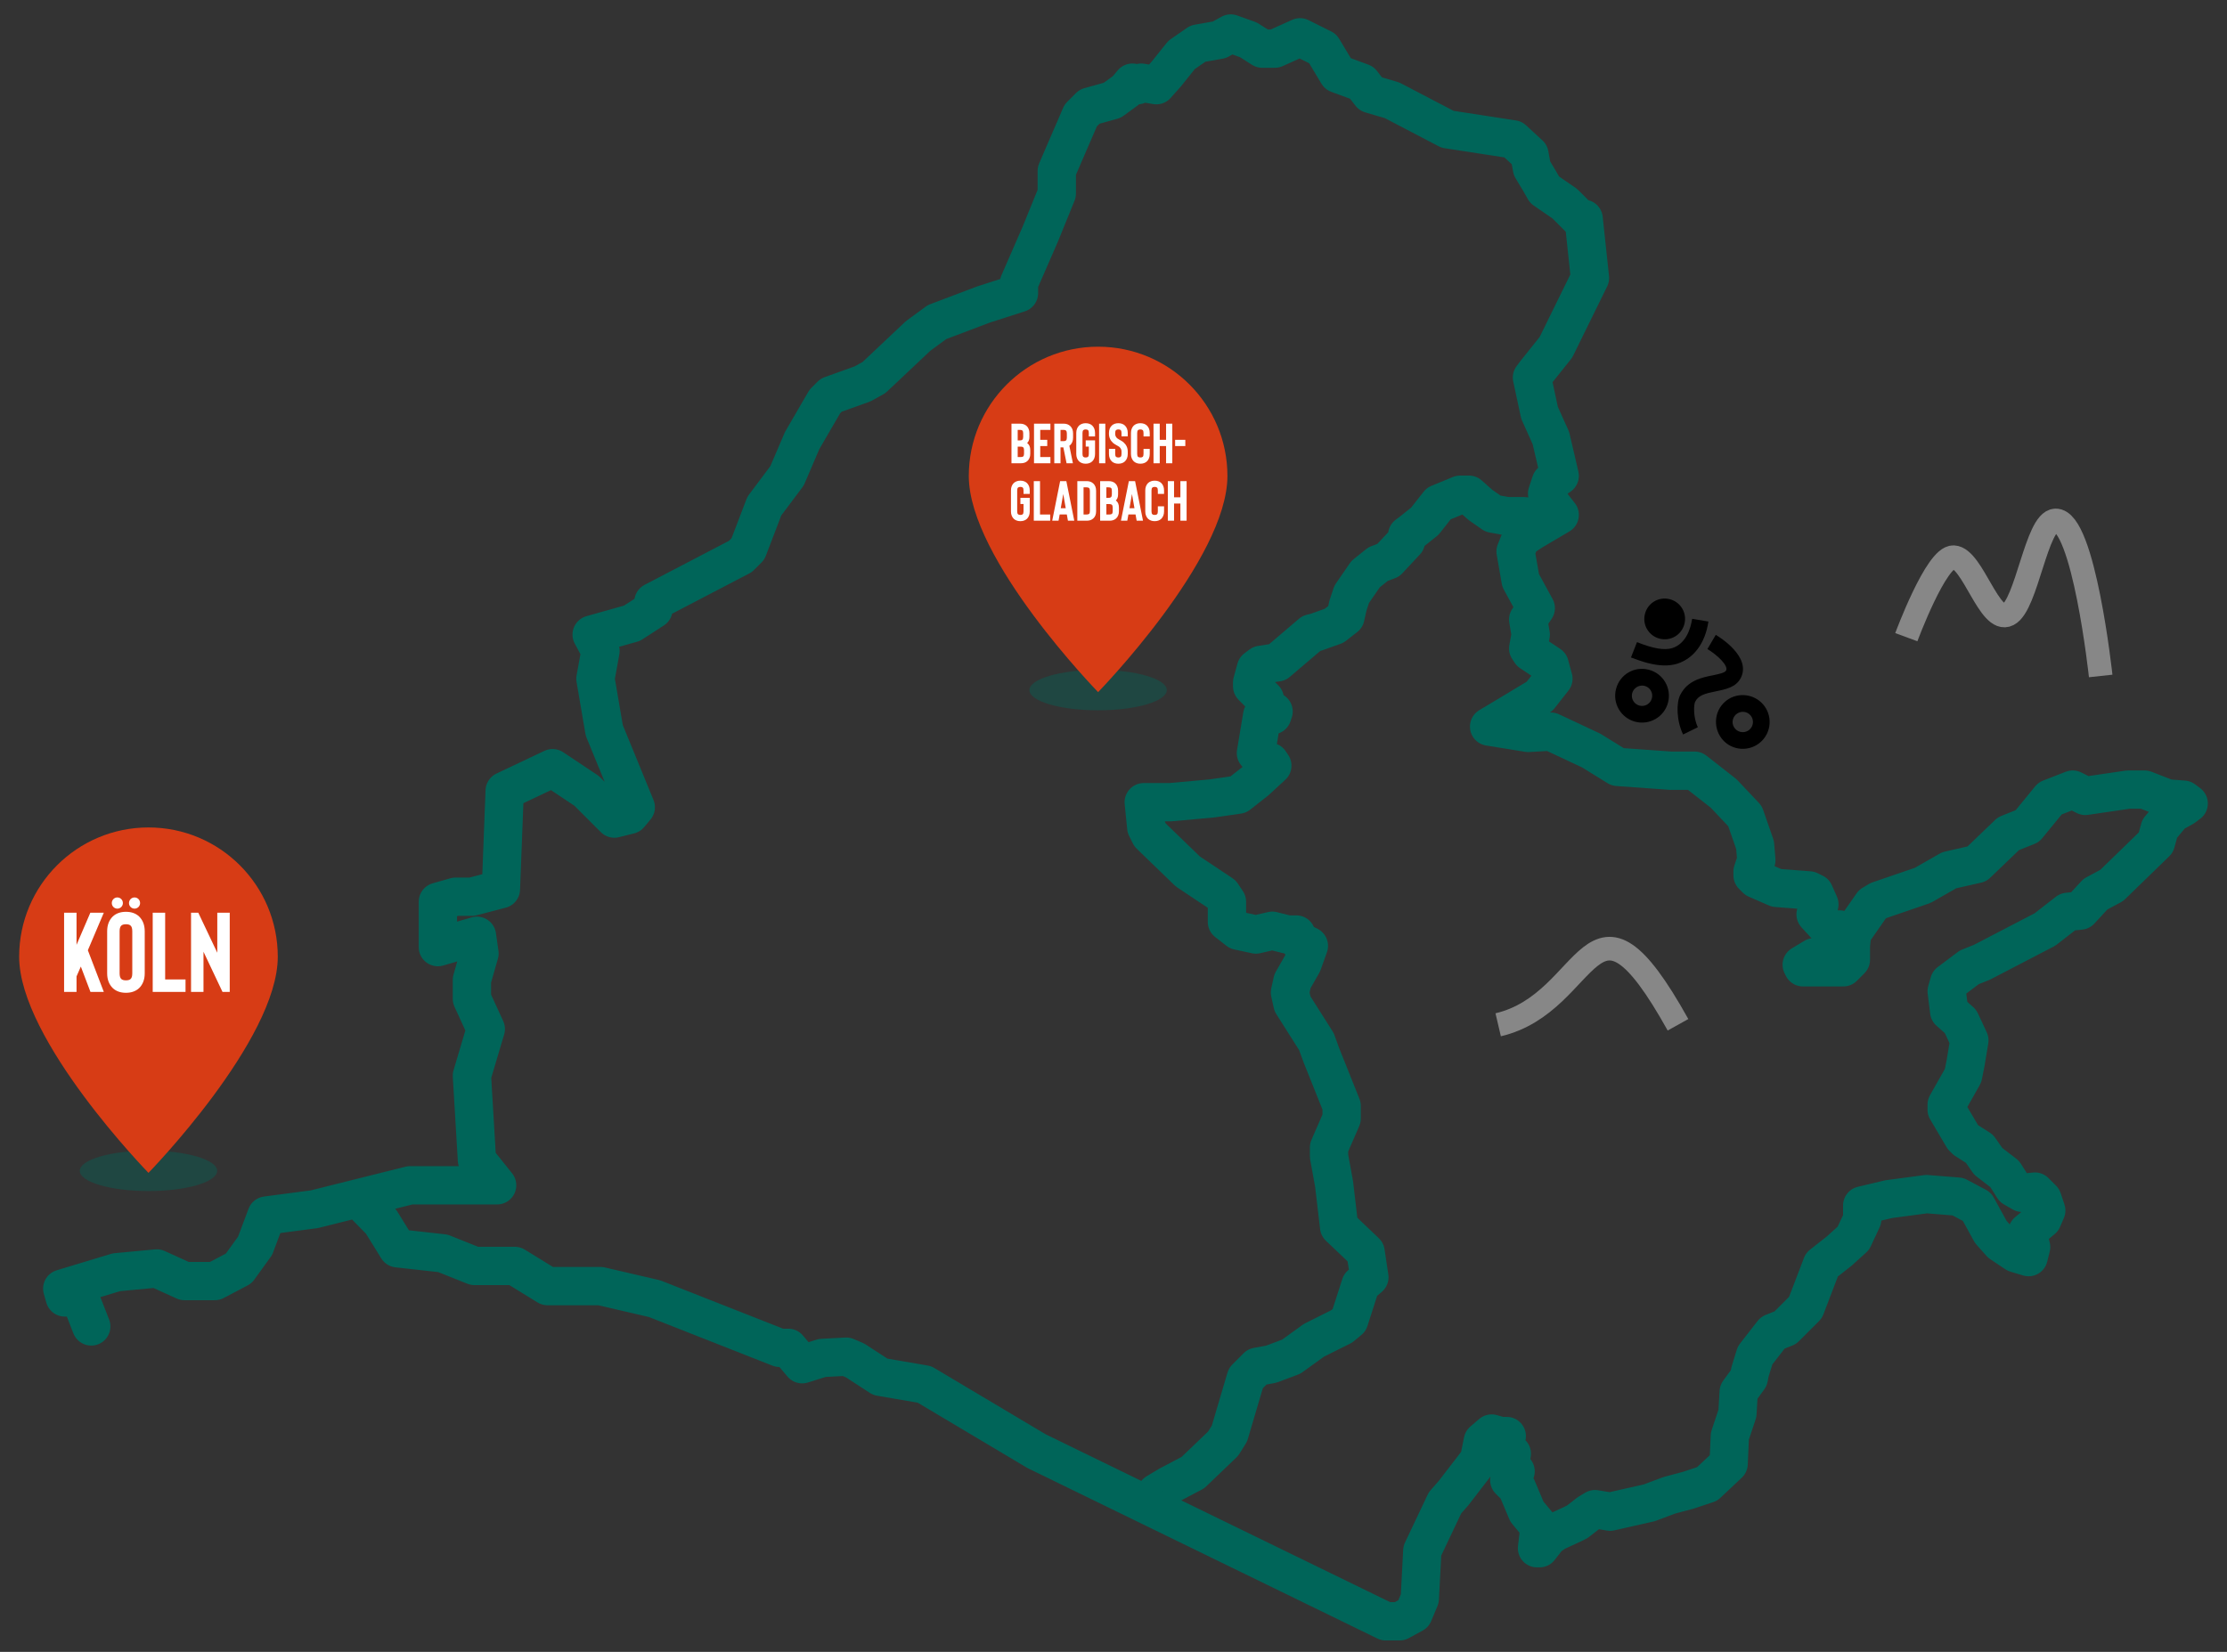 <svg width="465" height="345" viewBox="0 0 465 345" fill="none" xmlns="http://www.w3.org/2000/svg">
<rect x="0" y="0" width="465" height="345" fill="#333333" stroke="none"/>
<ellipse cx="31.001" cy="244.539" rx="14.344" ry="4.219" fill="#006559" fill-opacity="0.4"/>
<path d="M58.001 199.819C58.001 217.262 31.001 244.961 31.001 244.961C31.001 244.961 4 217.262 4 199.819C4 184.907 16.089 172.818 31.001 172.818C45.913 172.818 58.001 184.907 58.001 199.819Z" fill="#D73C15"/>
<path d="M21.675 190.624L18.344 198.468L21.675 207.162H18.887L16.879 201.87L15.981 203.925V207.162H13.383V190.624H15.981V197.334L18.864 190.624H21.675ZM29.038 206.382C28.353 207.02 27.431 207.351 26.297 207.351C25.163 207.351 24.242 207.02 23.557 206.382C22.777 205.626 22.376 204.587 22.376 203.288V194.499C22.376 193.199 22.777 192.16 23.557 191.404C24.242 190.766 25.163 190.435 26.297 190.435C27.431 190.435 28.353 190.766 29.038 191.404C29.818 192.16 30.219 193.199 30.219 194.499V203.288C30.219 204.587 29.818 205.626 29.038 206.382ZM27.266 193.318C27.077 193.129 26.746 193.034 26.297 193.034C25.849 193.034 25.541 193.129 25.329 193.318C25.093 193.53 24.974 193.932 24.974 194.499V203.288C24.974 203.855 25.093 204.256 25.329 204.469C25.541 204.658 25.849 204.752 26.297 204.752C26.746 204.752 27.077 204.658 27.266 204.469C27.502 204.256 27.62 203.878 27.62 203.288V194.499C27.62 193.908 27.502 193.53 27.266 193.318ZM24.502 189.774C23.864 189.774 23.344 189.254 23.344 188.616C23.344 187.954 23.864 187.435 24.502 187.435C25.14 187.435 25.66 187.954 25.66 188.616C25.66 189.254 25.14 189.774 24.502 189.774ZM28.093 189.774C27.455 189.774 26.935 189.254 26.935 188.616C26.935 187.954 27.455 187.435 28.093 187.435C28.731 187.435 29.251 187.954 29.251 188.616C29.251 189.254 28.731 189.774 28.093 189.774ZM38.738 207.162H31.886V190.624H34.485V204.563H38.738V207.162ZM45.371 190.624H47.97V207.162H46.458L42.489 198.775V207.162H39.89V190.624H41.402L45.371 198.988V190.624Z" fill="white"/>
<ellipse cx="229.287" cy="144.131" rx="14.344" ry="4.219" fill="#006559" fill-opacity="0.4"/>
<path d="M256.288 99.411C256.288 116.854 229.287 144.553 229.287 144.553C229.287 144.553 202.286 116.854 202.286 99.411C202.286 84.499 214.375 72.41 229.287 72.41C244.199 72.41 256.288 84.499 256.288 99.411Z" fill="#D73C15"/>
<path d="M214.516 96.293C214.174 96.6 213.725 96.754 213.158 96.754H211.197V88.485H212.98C213.536 88.485 213.996 88.638 214.339 88.946C214.54 89.123 214.693 89.347 214.788 89.607C214.894 89.855 214.941 90.151 214.941 90.481V91.249C214.941 91.804 214.788 92.23 214.469 92.525C214.906 92.832 215.119 93.328 215.119 94.013V94.769C215.119 95.112 215.071 95.395 214.965 95.632C214.871 95.892 214.717 96.116 214.516 96.293ZM212.496 93.281V95.454H213.158C213.394 95.454 213.559 95.407 213.654 95.325C213.76 95.218 213.819 95.041 213.819 94.769V94.013C213.819 93.73 213.76 93.529 213.642 93.423C213.536 93.328 213.382 93.281 213.158 93.281H212.496ZM212.496 89.784V91.981H212.98C213.205 91.981 213.358 91.934 213.465 91.84C213.583 91.722 213.642 91.521 213.642 91.249V90.481C213.642 90.21 213.583 90.021 213.477 89.914C213.382 89.832 213.217 89.784 212.98 89.784H212.496ZM219.329 88.485V89.784H217.203V91.863H218.668V93.163H217.203V95.454H219.329V96.754H215.903V88.485H219.329ZM223.279 93.104L224.024 96.754H222.7L222.027 93.434H221.437V96.754H220.137V88.485H222.098C222.653 88.485 223.114 88.65 223.468 88.981C223.858 89.347 224.059 89.855 224.059 90.517V91.403C224.059 92.076 223.858 92.584 223.468 92.95C223.409 93.009 223.35 93.056 223.279 93.104ZM222.76 91.403V90.517C222.76 90.245 222.7 90.044 222.582 89.926C222.476 89.832 222.322 89.784 222.098 89.784H221.437V92.135H222.098C222.322 92.135 222.476 92.088 222.582 91.993C222.7 91.887 222.76 91.686 222.76 91.403ZM228.057 96.364C227.715 96.683 227.254 96.848 226.687 96.848C226.132 96.848 225.683 96.683 225.317 96.364C224.927 95.974 224.726 95.454 224.726 94.817V90.422C224.726 89.784 224.927 89.265 225.317 88.875C225.683 88.556 226.132 88.39 226.687 88.39C227.254 88.39 227.715 88.556 228.057 88.875C228.447 89.253 228.648 89.772 228.648 90.422V91.155H227.348V90.422C227.348 90.127 227.289 89.938 227.183 89.832C227.077 89.737 226.911 89.69 226.687 89.69C226.462 89.69 226.309 89.737 226.203 89.832C226.084 89.938 226.025 90.139 226.025 90.422V94.817C226.025 95.1 226.084 95.301 226.203 95.407C226.309 95.502 226.462 95.549 226.687 95.549C226.911 95.549 227.077 95.502 227.183 95.407C227.289 95.301 227.348 95.112 227.348 94.817V93.269H226.699V91.97H228.648V94.817C228.648 95.466 228.447 95.986 228.057 96.364ZM230.792 96.754H229.493V88.485H230.792V96.754ZM234.884 96.364C234.542 96.683 234.081 96.848 233.514 96.848C232.947 96.848 232.486 96.683 232.144 96.364C231.754 95.986 231.553 95.466 231.553 94.817V93.742H232.853V94.817C232.853 95.1 232.912 95.301 233.03 95.407C233.136 95.502 233.29 95.549 233.514 95.549C233.739 95.549 233.904 95.502 233.999 95.407C234.117 95.301 234.176 95.112 234.176 94.817V94.297C234.176 93.931 234.034 93.624 233.739 93.352C233.68 93.293 233.514 93.198 233.242 93.045C232.876 92.844 232.605 92.678 232.427 92.525C231.86 92.017 231.553 91.367 231.553 90.623V90.422C231.553 89.772 231.754 89.253 232.144 88.875C232.486 88.556 232.947 88.39 233.514 88.39C234.081 88.39 234.542 88.556 234.884 88.875C235.274 89.253 235.475 89.772 235.475 90.422V91.143H234.176V90.422C234.176 90.127 234.117 89.938 233.999 89.832C233.904 89.737 233.739 89.69 233.514 89.69C233.29 89.69 233.136 89.737 233.03 89.832C232.912 89.938 232.853 90.139 232.853 90.422V90.623C232.853 90.989 232.994 91.296 233.29 91.556C233.372 91.615 233.526 91.71 233.75 91.84C234.164 92.064 234.447 92.241 234.601 92.383C235.18 92.903 235.475 93.541 235.475 94.297V94.817C235.475 95.466 235.274 95.986 234.884 96.364ZM239.478 96.364C239.135 96.683 238.674 96.848 238.107 96.848C237.552 96.848 237.103 96.683 236.737 96.364C236.347 95.974 236.146 95.454 236.146 94.817V90.422C236.146 89.784 236.347 89.265 236.737 88.875C237.103 88.556 237.552 88.39 238.107 88.39C238.674 88.39 239.135 88.556 239.478 88.875C239.868 89.253 240.068 89.772 240.068 90.422V91.155H238.769V90.422C238.769 90.127 238.71 89.938 238.604 89.832C238.497 89.737 238.332 89.69 238.107 89.69C237.883 89.69 237.729 89.737 237.623 89.832C237.505 89.938 237.446 90.139 237.446 90.422V94.817C237.446 95.1 237.505 95.301 237.623 95.407C237.729 95.502 237.883 95.549 238.107 95.549C238.332 95.549 238.497 95.502 238.604 95.407C238.71 95.301 238.769 95.112 238.769 94.817V93.754H240.068V94.817C240.068 95.466 239.868 95.986 239.478 96.364ZM243.478 91.863V88.485H244.778V96.754H243.478V93.163H242.155V96.754H240.856V88.485H242.155V91.863H243.478ZM245.369 93.163V91.863H247.496V93.163H245.369ZM214.422 108.364C214.079 108.683 213.618 108.848 213.051 108.848C212.496 108.848 212.047 108.683 211.681 108.364C211.291 107.974 211.09 107.454 211.09 106.817V102.422C211.09 101.784 211.291 101.265 211.681 100.875C212.047 100.556 212.496 100.39 213.051 100.39C213.618 100.39 214.079 100.556 214.422 100.875C214.811 101.253 215.012 101.773 215.012 102.422V103.155H213.713V102.422C213.713 102.127 213.654 101.938 213.548 101.832C213.441 101.737 213.276 101.69 213.051 101.69C212.827 101.69 212.673 101.737 212.567 101.832C212.449 101.938 212.39 102.139 212.39 102.422V106.817C212.39 107.1 212.449 107.301 212.567 107.407C212.673 107.502 212.827 107.549 213.051 107.549C213.276 107.549 213.441 107.502 213.548 107.407C213.654 107.301 213.713 107.112 213.713 106.817V105.269H213.063V103.97H215.012V106.817C215.012 107.466 214.811 107.986 214.422 108.364ZM219.283 108.754H215.857V100.485H217.157V107.454H219.283V108.754ZM224.31 108.754H222.987L222.751 107.443H221.262L221.026 108.754H219.703L221.357 100.485H222.656L224.31 108.754ZM222.006 103.178L221.487 106.143H222.526L222.006 103.178ZM228.267 108.293C227.924 108.6 227.476 108.754 226.909 108.754H224.948V100.485H226.909C227.464 100.485 227.924 100.65 228.279 100.981C228.669 101.347 228.869 101.855 228.869 102.517V106.769C228.869 107.088 228.822 107.384 228.728 107.632C228.621 107.903 228.468 108.116 228.267 108.293ZM226.247 101.784V107.454H226.909C227.145 107.454 227.31 107.407 227.405 107.325C227.511 107.23 227.57 107.041 227.57 106.769V102.517C227.57 102.245 227.511 102.044 227.393 101.926C227.287 101.832 227.133 101.784 226.909 101.784H226.247ZM233.031 108.293C232.689 108.6 232.24 108.754 231.673 108.754H229.712V100.485H231.496C232.051 100.485 232.512 100.639 232.854 100.946C233.055 101.123 233.209 101.347 233.303 101.607C233.409 101.855 233.457 102.151 233.457 102.481V103.249C233.457 103.804 233.303 104.23 232.984 104.525C233.421 104.832 233.634 105.328 233.634 106.013V106.769C233.634 107.112 233.587 107.395 233.48 107.632C233.386 107.892 233.232 108.116 233.031 108.293ZM231.011 105.281V107.454H231.673C231.909 107.454 232.074 107.407 232.169 107.325C232.275 107.218 232.334 107.041 232.334 106.769V106.013C232.334 105.73 232.275 105.529 232.157 105.423C232.051 105.328 231.897 105.281 231.673 105.281H231.011ZM231.011 101.784V103.982H231.496C231.72 103.982 231.874 103.934 231.98 103.84C232.098 103.722 232.157 103.521 232.157 103.249V102.481C232.157 102.21 232.098 102.021 231.992 101.914C231.897 101.832 231.732 101.784 231.496 101.784H231.011ZM238.661 108.754H237.337L237.101 107.443H235.613L235.377 108.754H234.054L235.707 100.485H237.007L238.661 108.754ZM236.357 103.178L235.837 106.143H236.877L236.357 103.178ZM242.466 108.364C242.123 108.683 241.662 108.848 241.095 108.848C240.54 108.848 240.091 108.683 239.725 108.364C239.335 107.974 239.134 107.454 239.134 106.817V102.422C239.134 101.784 239.335 101.265 239.725 100.875C240.091 100.556 240.54 100.39 241.095 100.39C241.662 100.39 242.123 100.556 242.466 100.875C242.855 101.253 243.056 101.773 243.056 102.422V103.155H241.757V102.422C241.757 102.127 241.698 101.938 241.591 101.832C241.485 101.737 241.32 101.69 241.095 101.69C240.871 101.69 240.717 101.737 240.611 101.832C240.493 101.938 240.434 102.139 240.434 102.422V106.817C240.434 107.1 240.493 107.301 240.611 107.407C240.717 107.502 240.871 107.549 241.095 107.549C241.32 107.549 241.485 107.502 241.591 107.407C241.698 107.301 241.757 107.112 241.757 106.817V105.753H243.056V106.817C243.056 107.466 242.855 107.986 242.466 108.364ZM246.466 103.863V100.485H247.765V108.754H246.466V105.163H245.143V108.754H243.843V100.485H245.143V103.863H246.466Z" fill="white"/>
<path d="M364.428 148.731C365.572 149.029 366.248 150.182 365.95 151.325C365.652 152.468 364.499 153.144 363.356 152.846C362.213 152.548 361.537 151.396 361.835 150.253C362.118 149.167 363.285 148.433 364.428 148.731ZM362.478 156.218C365.45 156.993 368.533 155.233 369.322 152.203C370.097 149.231 368.336 146.148 365.307 145.359C362.278 144.57 359.252 146.345 358.463 149.374C357.73 152.418 359.506 155.444 362.478 156.218Z" fill="black"/>
<path d="M343.395 143.251C344.538 143.548 345.215 144.701 344.917 145.844C344.619 146.987 343.466 147.664 342.323 147.366C341.18 147.068 340.504 145.915 340.802 144.772C341.084 143.686 342.252 142.953 343.395 143.251ZM341.445 150.738C344.417 151.512 347.5 149.752 348.289 146.723C349.063 143.751 347.303 140.668 344.274 139.878C341.245 139.089 338.219 140.864 337.429 143.894C336.64 146.923 338.472 149.964 341.445 150.738Z" fill="black"/>
<path d="M343.973 138.457C346.488 139.113 348.493 139.147 350.217 138.619C353.681 137.508 356.033 134.336 356.708 129.873L356.722 129.816L353.333 129.238L353.303 129.352C353.013 131.169 352.107 134.412 349.175 135.357C347.58 135.857 345.177 135.475 341.81 134.11L340.546 137.32C341.774 137.762 342.944 138.189 343.973 138.457Z" fill="black"/>
<path d="M351.432 153.4L354.513 151.883C353.488 149.724 353.671 147.147 353.934 146.605C354.607 145.194 356.044 144.836 358.297 144.385C360.235 143.975 362.474 143.581 363.482 141.586C365.732 137.167 358.997 133.032 358.256 132.595L356.508 135.557C358.516 136.752 360.972 139.039 360.403 140.051C360.155 140.536 358.805 140.794 357.643 141.041C355.389 141.491 352.36 142.106 350.84 145.128C349.979 146.796 350.042 150.535 351.432 153.4Z" fill="black"/>
<path d="M348.66 125.151C346.373 124.555 344.068 125.907 343.472 128.194C342.877 130.48 344.229 132.785 346.515 133.381C348.802 133.977 351.107 132.624 351.703 130.338C352.298 128.052 350.946 125.746 348.66 125.151Z" fill="black"/>
<path d="M239.606 314.142L241.448 311.773L244.08 310.194L249.081 307.562L255.397 301.509L256.713 299.403L260.135 287.823L262.503 285.454L265.398 284.928L269.609 283.348L274.347 279.927L280.137 277.032L281.716 275.716L284.085 268.347L285.927 266.768L285.138 261.504L279.611 256.24L278.558 247.292L277.505 241.501V239.659L280.137 233.606V230.974L278.558 227.026L275.926 220.446L274.873 217.551L269.873 209.656L269.346 207.287L269.873 204.918L271.978 201.233L273.294 197.549L271.189 196.496L270.662 195.18H268.82L265.662 194.391L262.24 195.18L258.555 194.391L256.187 192.548V188.337L255.134 186.758L248.028 182.021L240.132 174.388L239.343 172.809L238.816 167.545H244.343L253.028 166.756L258.555 165.966L262.24 163.071L265.662 159.913L265.135 159.123L263.293 158.597L262.24 157.281L263.556 149.385H265.662L265.925 148.596L264.609 147.806L264.082 145.964L261.451 143.332V142.542L262.24 139.647L263.293 138.858L266.714 138.331L273.82 132.278L274.873 132.015L278.558 130.699L280.927 128.856L281.453 126.488L282.242 124.119L285.138 119.908L287.769 117.803L289.875 117.013L293.56 113.065L293.823 111.749L294.876 110.96L297.507 108.854L300.403 105.169L304.877 103.327H306.719L309.088 105.433L311.72 107.275L314.615 107.801H316.457H318.036L321.194 108.065L325.405 107.538" stroke="#006559" stroke-width="8" stroke-linecap="round" stroke-linejoin="round"/>
<path d="M19.053 277.032L16.685 270.979H13.526L13 269.136L24.317 265.715L32.739 264.925L38.529 267.557H44.846L49.846 264.925L53.268 260.188L55.637 253.871L65.638 252.555L75.113 250.187L85.64 247.555H103.8L99.589 242.291L98.537 224.657L101.432 214.919L98.537 208.603V204.655L100.116 199.128L99.589 195.443L91.43 197.812V188.337L95.115 187.285H98.537L104.59 185.705L105.379 165.177L115.381 160.439L122.487 165.177L128.277 170.967L131.435 170.177L132.751 168.598L126.171 152.544L124.329 141.753L125.382 135.963L123.539 132.541L131.961 130.172L136.436 127.277V125.698L154.596 116.223L156.175 114.644L159.596 105.696L164.334 99.379L167.492 92.01L172.229 83.851L173.545 82.535L180.125 80.167L182.494 78.851L191.705 70.165L195.653 67.27L205.391 63.586L212.761 61.217V59.111L217.235 48.847L220.656 40.425V35.688L225.657 24.107L227.499 22.265L232.237 20.949L235.132 18.843L236.448 17.264L237.5 17.791L238.29 17.264L241.448 17.791L243.554 15.422L246.712 11.474L250.133 9.106L254.608 8.316L256.976 7L260.661 8.316L263.556 10.158H266.188L271.452 7.79L276.189 10.158L279.347 15.422L284.348 17.264L286.19 19.633L290.665 20.949L302.245 27.002L315.931 29.108L319.352 32.266L319.878 35.161L321.458 37.793L322.51 39.635L326.721 42.531L329.88 45.689H330.669L331.985 58.059L324.879 72.534L320.668 77.798L319.878 78.851L321.458 86.22L323.826 91.484L325.669 99.379L323.826 100.695L323.037 103.064L323.826 105.17L325.669 107.538L319.878 110.96L317.51 112.539L316.457 115.171L317.51 121.224L320.668 127.014L319.089 129.383L319.615 132.541L319.089 135.436L319.615 136.226L323.563 138.858L324.353 141.753L321.458 145.437L310.93 151.754L319.089 153.07L323.826 152.807L332.248 156.755L337.775 160.176L348.829 160.966H353.83L359.883 165.703L364.357 170.44L366.463 176.494L366.726 179.652L365.937 182.021V182.81L366.726 183.6L370.937 185.442L377.78 185.969L378.833 186.495L379.886 188.864L379.622 190.18L379.096 190.969L381.991 194.127H384.097L384.886 194.917V198.602L384.097 199.128L378.833 199.918L376.201 201.497L376.464 202.023H382.518H384.886L386.465 200.444V197.549L386.729 194.917L390.94 188.864L392.256 188.074L401.467 184.916L406.994 181.758L412.784 180.442L419.364 174.125L423.312 172.546L428.049 166.756L432.787 164.913L435.419 166.229L444.367 164.913H447.788L452.526 166.756L455.947 167.019L457 167.809L455.947 168.598L453.579 169.914L450.947 173.072L450.157 175.967L440.945 184.916L437.524 186.758L434.366 190.18L431.734 190.443L426.996 194.127L413.837 200.97L411.205 202.023L406.994 205.181L406.468 207.024L406.994 211.235L409.363 213.34L411.205 217.288L410.416 222.025L409.889 224.657L406.468 230.711V231.763L409.889 237.554L410.416 238.08L413.311 239.922L415.153 242.554L418.574 245.186L420.417 248.081L422.259 249.134L424.891 248.871L426.47 250.45L427.26 252.819L426.47 254.661L423.312 257.293L424.101 260.451L423.575 262.557L420.943 261.767L417.785 259.662L415.679 257.293L412.784 252.029L408.836 249.924L402.257 249.397L394.361 250.45L388.834 251.766V254.661L386.992 258.609L384.097 261.241L380.412 264.136L376.991 273.084L372.78 277.295L370.148 278.348L366.463 283.085L365.41 286.507L365.147 287.823L363.042 290.718L362.778 295.192L361.199 299.929L360.936 305.72L356.462 309.931L352.514 311.247L348.566 312.299L344.355 313.878L336.196 315.721L333.038 315.194L331.722 315.984L329.353 317.826L328.301 318.353L324.879 319.932L323.3 320.985L321.458 323.353H320.931L321.458 318.879L318.826 315.721L316.72 310.72L315.141 309.141L316.457 307.299L315.141 305.456L315.667 303.614L313.825 302.298L314.615 299.929H313.299L311.456 299.403L309.614 300.982L308.825 304.93L303.561 311.773L301.718 313.878L296.981 323.88L296.455 333.881L295.139 337.039L292.244 338.618H289.349L216.445 303.088L193.021 289.139L183.81 287.56L178.546 284.138L176.704 283.349L171.703 283.612L167.492 284.928L164.597 281.506H162.755L136.699 271.242L125.382 268.61H114.328L107.485 264.399H99.063L92.483 261.767L83.008 260.714L79.587 255.187L74.769 250.273" stroke="#006559" stroke-width="8" stroke-linecap="round" stroke-linejoin="round"/>
<path d="M312.82 214.032C332.649 209.391 331.805 180.703 350.368 214.032" stroke="#878787" stroke-width="4.931" stroke-miterlimit="10"/>
<path d="M398.042 133.078C398.042 133.078 404.285 116.202 407.914 116.371C411.879 116.54 415.423 130.378 419.305 128.353C423.186 126.412 425.211 108.862 429.177 108.693C435.083 108.44 438.627 141.178 438.627 141.178" stroke="#878787" stroke-width="4.931" stroke-miterlimit="10"/>
</svg>

